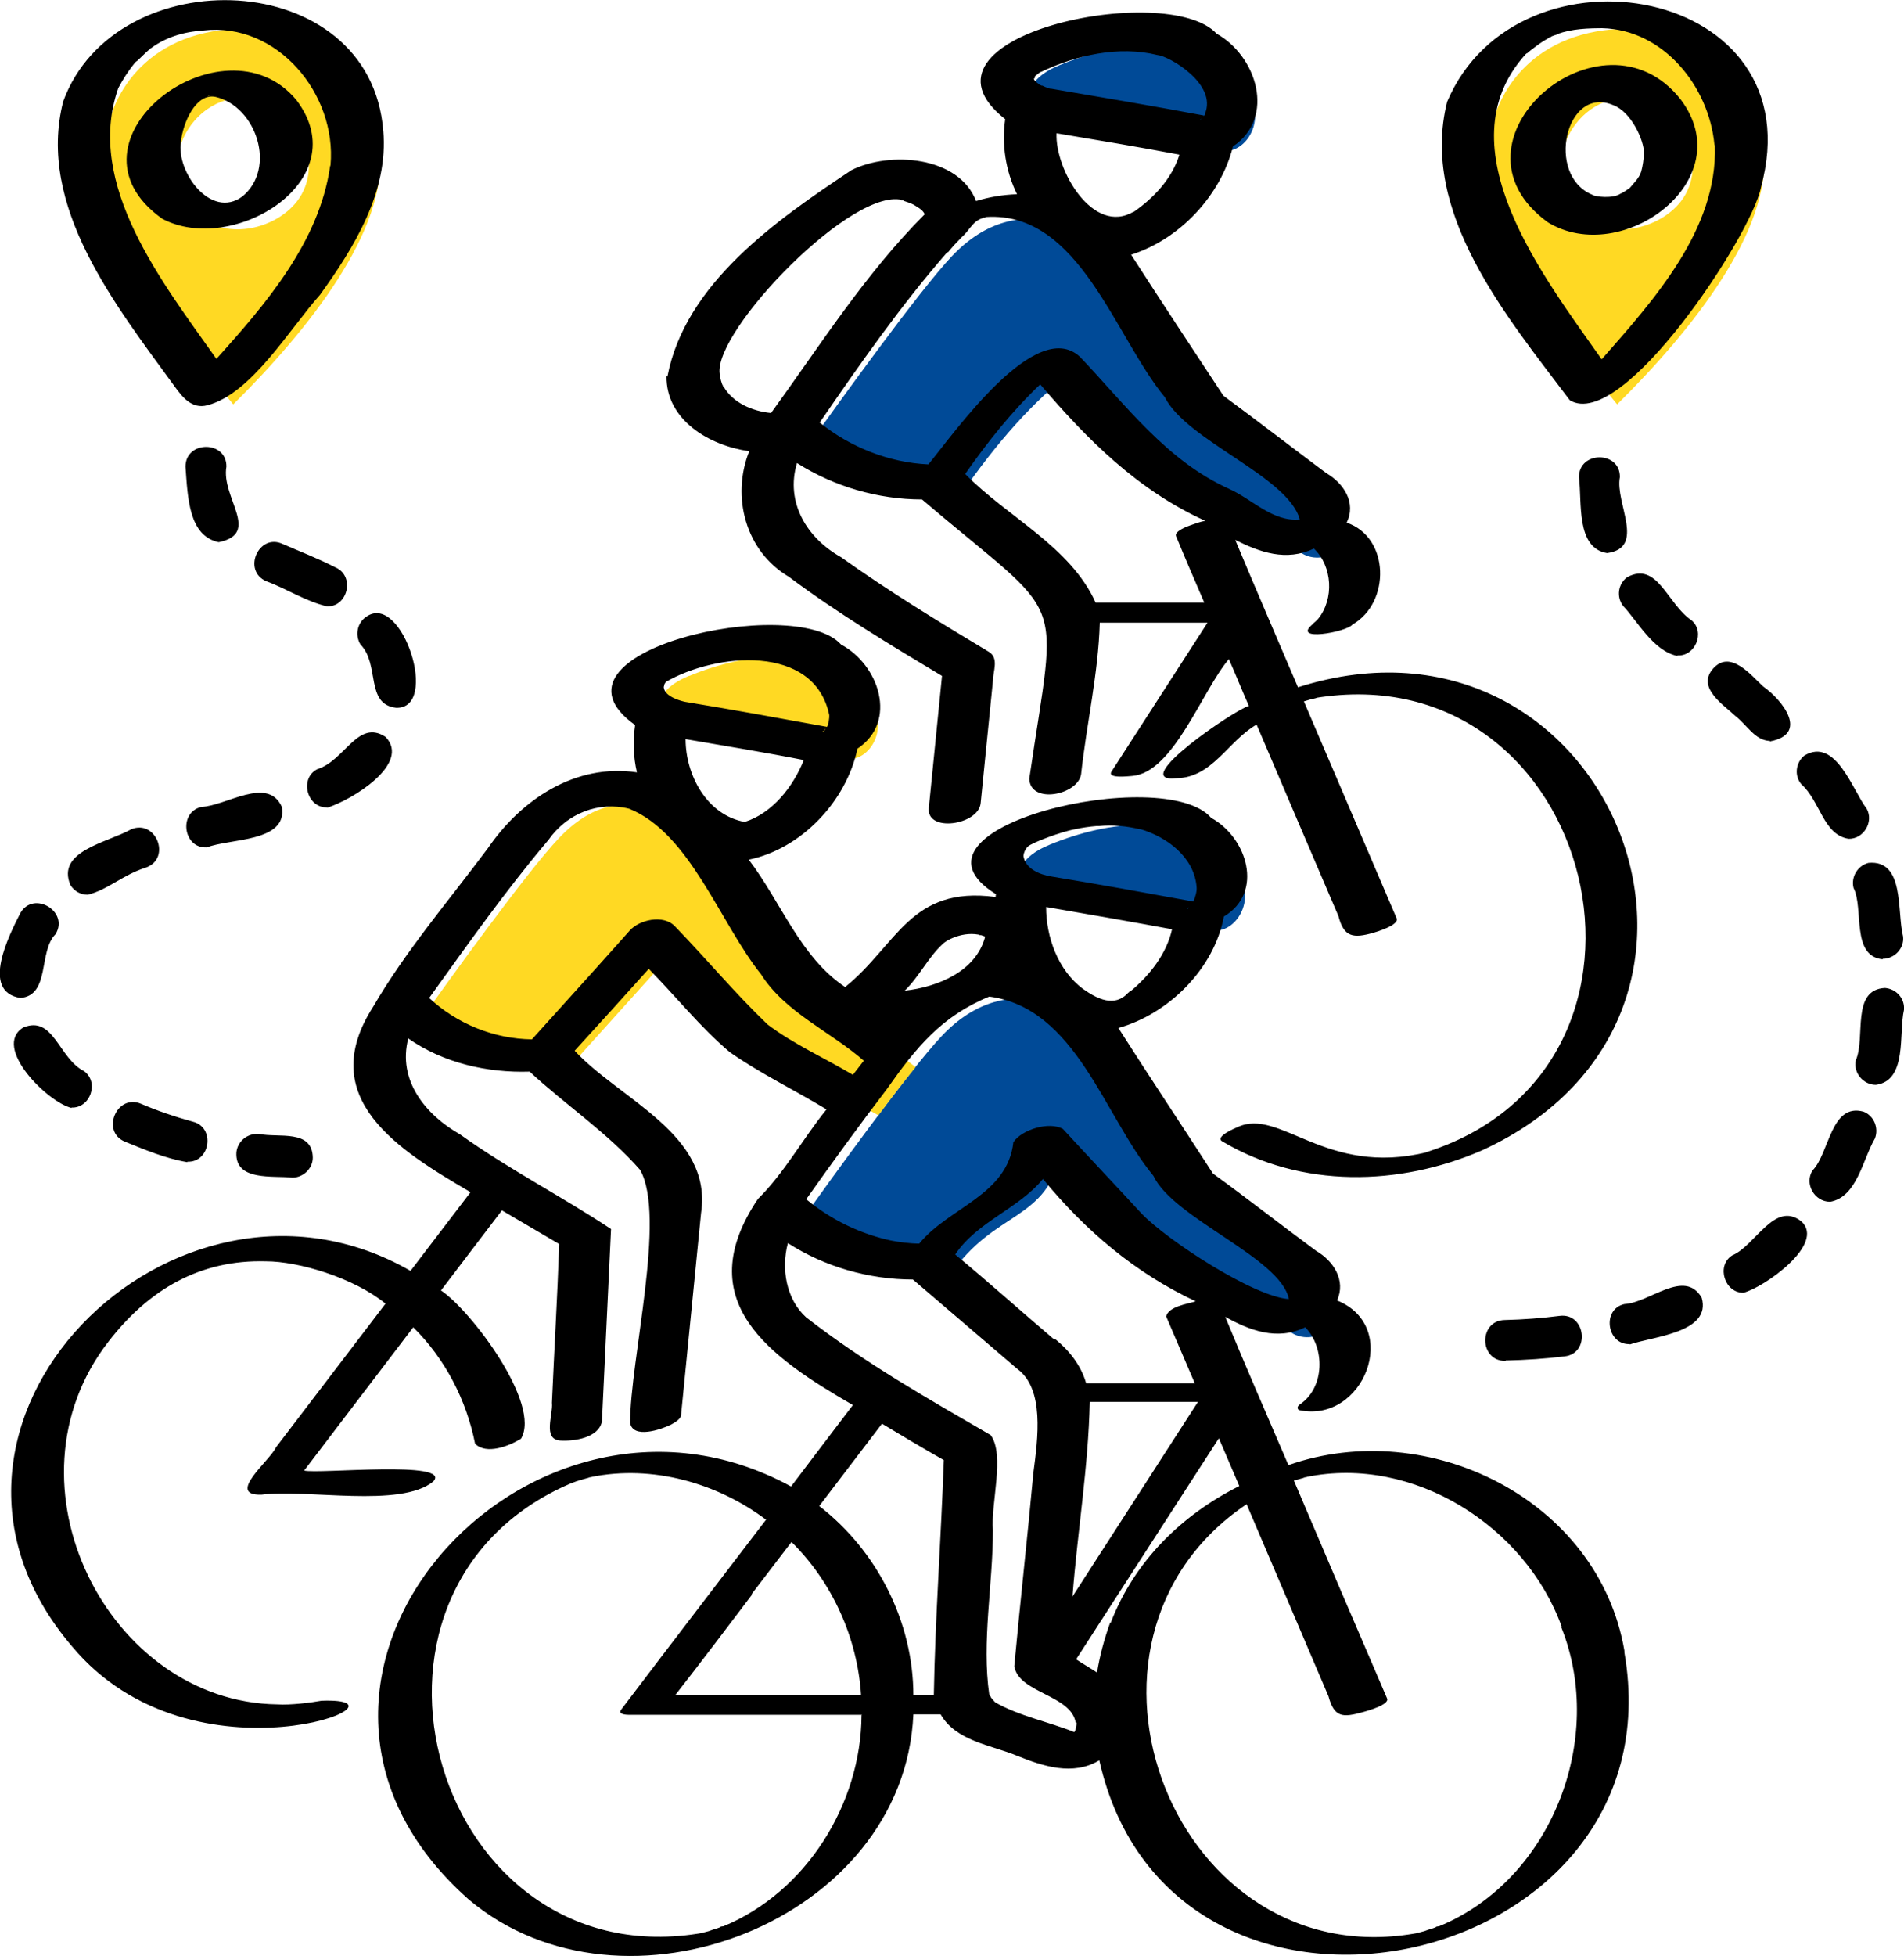 <?xml version="1.0" encoding="UTF-8"?> <svg xmlns="http://www.w3.org/2000/svg" id="Design" viewBox="0 0 418.8 430.1"><defs><style>.cls-1{fill:#000;}.cls-1,.cls-2,.cls-3{stroke-width:0px;}.cls-2{fill:#004a97;}.cls-3{fill:#ffd923;}</style></defs><g id="_01"><path class="cls-2" d="M176.3,268.3c5.8-8.1,23.6-32.9,30.9-40.6,7.3-7.7,15.4-9.6,24-7.3,6.7,1.7,13.1,8.9,13.1,8.9l22.2,34,25,18.8c2.9,2.2,3.5,6.4,1.3,9.3h0c-1.9,2.5-5.4,3.3-8.2,1.9l-24.7-14c-3.1-1.8-5.9-4-8.4-6.6l-18.1-19.5c-3.1,15.5-14.6,12.7-24.4,27.1-10.9,1-25.6-4.7-32.8-12ZM266.8,204.5c5.3,1,12.3-9,1.1-18.1-8.7-7.1-23.4-6.3-37-.7-10.5,4.3-7.2,11.3,1.8,12.8,2.6.4,27.2,4.6,34,6ZM178.5,96.9c5.8-8.1,23.6-32.9,30.9-40.6,7.3-7.7,15.4-9.6,24-7.3,6.7,1.7,13.1,8.9,13.1,8.9l22.2,34,25,18.8c2.9,2.2,3.5,6.4,1.3,9.3h0c-1.9,2.5-5.4,3.3-8.2,1.9l-24.7-14c-3.1-1.8-5.9-4-8.4-6.6l-18.1-19.5c-8.2,6.4-16.1,15.1-24.4,27.1-10.9,1-25.6-4.7-32.8-12ZM269,33.1c5.3,1,12.3-9,1.1-18.1-8.7-7.1-23.4-6.3-37-.7-10.5,4.3-7.2,11.3,1.8,12.8,2.6.4,27.2,4.6,34,6Z"></path><path class="cls-3" d="M151.6,148.6c13.1-5.4,27.3-6.2,35.7.7,10.9,8.8,4.1,18.5-1.1,17.5-6.6-1.3-30.4-5.4-32.9-5.8-8.7-1.4-11.9-8.2-1.8-12.4ZM201.4,234.6l-21.1-15.9-21.5-32.9s-6.1-7.5-12.7-8.6c-9.3-1.5-16.1-.4-23.2,7.1-7.1,7.5-24.3,31.4-29.9,39.3,8.5,8.5,19,12.4,31.7,11.6l23.6-26.2,17.5,18.9c2.4,2.5,5.1,4.7,8.1,6.4l19.3,10.9c2.8-3.8,5.7-7.5,8.2-10.6ZM54,6.3c-21.3,0-29.6,14.3-30.6,23.8-1.8,17.2,14.7,43,27.9,58.8,16.6-16.4,34-38.4,32.2-55.6-1-9.5-8.3-27-29.5-27ZM65.3,44.3c-4.7,6-15.1,8.5-21.3,3.3-11.3-9.5-2.3-28.2,11.9-25.9,10,1.6,15.7,14.5,9.4,22.6ZM387.9,33.3c-1-9.5-8.3-27-29.5-27s-29.6,14.3-30.6,23.8c-1.8,17.2,14.7,43,27.9,58.8,16.6-16.4,34-38.4,32.2-55.6ZM369.7,44.3c-4.7,6-15.1,8.5-21.3,3.3-11.3-9.5-2.3-28.2,11.9-25.9,10,1.6,15.7,14.5,9.4,22.6Z"></path><path class="cls-1" d="M312,424.8s0,0,0,0c-.4,0-1.5.2,0,0ZM357.3,363.3c12.3,70.8-99.6,94.6-115.5,23.7-5.8,3.5-12.4,1.3-18.1-1-5.8-2.4-13.4-3.2-16.8-9.1h-6c-2,45.5-63.9,69.3-97.8,40.7-54.1-47.9,12.8-122.5,70.9-90.8,4.5-5.9,9-11.9,13.6-17.9-18.3-10.6-36-22.8-20.9-45.3,5.8-5.7,9.9-13.3,15.1-19.7-7.1-4.3-14.6-7.9-21.3-12.6-6.5-5.5-11.8-12.2-17.8-18.3-5.4,6-10.8,12-16.3,18,10,10.8,30.4,18.4,27.8,35.7-1.5,14.8-2.9,29.6-4.4,44.4,0,.9-1.5,1.7-2.2,2.1-2.2,1.1-8.4,3.2-9-.4,0-13.9,8-45.3,2.2-55.6-7.1-8.1-16.3-14.2-24.3-21.6-9.3.3-19-1.9-26.7-7.3-2.4,9.2,3.8,16.8,11.4,21.1,10.6,7.6,22.5,13.7,33.2,20.8-.7,14.1-1.3,28.2-2,42.3-.7,3.6-6.1,4.4-9.2,4.2-3.9-.3-1.5-5.7-1.8-8.3.5-11.6,1.2-23.2,1.6-34.9-4.2-2.5-8.4-4.9-12.6-7.4-4.5,5.9-9,11.8-13.4,17.6,6.7,4.5,22.1,25,17.6,32.6-2.6,1.6-7.6,3.6-10.1,1.1-1.9-9.6-6.6-18.7-13.6-25.6-8,10.5-16,21-24,31.5,3,.8,32.7-2.3,28.4,2.4-7.2,5.9-27.8,1.6-37.8,2.9-7.9.2,1.9-7.5,3.2-10.4,8-10.5,16.1-21.1,24.1-31.6-7-5.7-19.1-9.3-26.3-9.3-14.4-.4-25.7,6.1-34.6,17.6-24.4,31.3-.1,79.3,37.1,79.8,2.9.2,7.5-.4,9.7-.8,23.5-.9-28.1,20.2-54.9-12-41.6-48.8,22.7-112.3,74.5-82.5,4.4-5.8,8.8-11.5,13.2-17.3-15.7-9.2-34.4-20.6-21.4-40.8,7.1-12.2,16.7-23.4,25.2-34.8,7.4-10.8,19.3-18.7,32.8-16.7-.8-3.4-.9-6.9-.4-10.4-22.7-16.2,35.2-29,45.3-17.7,8.3,4.4,12.6,16.9,3.6,22.9-2.4,11.5-12.3,22-23.9,24.4,7.1,9.3,11.3,21.4,21.2,28,11.5-9.3,14.3-22.3,33.1-19.8,0-.2,0-.4.1-.6-23.8-14.7,37-28.8,47.3-16.8,7.9,4.3,11.7,16.4,2.8,21.7-2.1,11.4-12.1,21.4-23.2,24.5,6.8,10.7,13.9,21.3,20.8,32,7.6,5.5,15.1,11.4,22.7,17,3.8,2.2,6.6,6.5,4.6,10.9,14.3,5.8,5.8,27.2-8.4,24.1-.5-.4-.3-.9.3-1.3,5.4-3.7,5.5-12.4,1.1-16.9-6.2,3-12.2.7-17.6-2.3,4.5,10.9,9.2,21.7,13.9,32.6,30.8-10.8,68.2,7.6,73.9,40.8ZM257.8,204.3c-9.2-1.7-18.4-3.3-27.7-4.9,0,6.6,2.6,13.9,8.1,18,3.1,2.2,7,4.2,10,.8-.1.2.4-.3.5-.3,0,0,0,0,0,0,4.2-3.5,7.9-8.2,9.1-13.6ZM244.2,220.4c-.3,0,0,0,0,0,0,0,0,0,0,0ZM261.6,199.5s0,0,0,0c-.9.4-.3.4,0,0,0,0,0,0,0,0ZM261.9,199.3c0,0-.1,0-.2,0,0,0,0,0,0,0,0,0,.2-.1.2-.1ZM225.1,188.1c.4,2.9,3.6,4.2,6.2,4.6,10.4,1.7,20.8,3.6,31.2,5.5.4-1,.8-2.2.7-3.2-.5-6.5-6.5-11-12.3-12.7.1,0,.1,0-.2,0,0,0,0,0,0,0,0,0,0,0,0,0,0,0,0,0,0,0-2.9-.7-5.9-1-9-.7,0,0-.5,0-.5,0,0,0,0,0,0,0-1.4.1-3.5.4-4.7.7-3,.5-9.6,3-10.4,3.8-.6.6-.9,1.3-1,2.1ZM215.4,205.6c.2,0,.4,0,.5,0-.2,0-.4-.1-.5,0ZM199,217.8c7.2-.8,15.7-4.2,17.7-11.9-4-1.6-8.3.6-9.3,1.6-3.2,2.9-5.2,7.2-8.4,10.3ZM165.3,180.3s-.1,0-.2,0c.1,0,.2,0,.2,0ZM176.8,167.1c-8.6-1.7-17.3-3.1-26-4.6,0,7.9,4.7,16.7,13,18.2,6.1-1.9,10.7-7.8,13-13.6ZM163.5,180.7c-.6,0,.3,0,0,0,0,0,0,0,0,0,0,0,0,0-.1,0,0,0,0,0,0,0ZM163,180.6s0,0,.2,0c-.1,0-.2,0-.2,0ZM150.9,164.1s0,0,0,0c0,.7,0,.2,0,0ZM181.4,160.5s0,0,0,0c0,0,0,0,0,0ZM181.6,160.2c-.1,0-.3.2-.3.4-.8.4-.2.4,0,0,0,0,0,0,0,0,0,0,.1,0,.2-.2,0,0,0,0-.1,0,.1-.1.2-.2.3-.4ZM182.2,158.9s0,.2-.1.3c0-.2.1-.3.1-.3ZM146,151.1c.2,2.2,4.2,3.1,4.7,3.2,10.4,1.7,20.8,3.6,31.2,5.5.4-.6.4-1.4.5-2.1,0-.3,0-1.4,0-.5-3.3-15.8-25.1-13.6-35.9-7.3.6-.4.3-.2,0,0,0-.2-.2.4-.3.4,0,0,0,0,0,0,0,0,0,0,0,0-.1.2-.1.5-.2.7ZM148.5,153.6c0,0,.2,0,.2,0,0,0,0,0-.2,0ZM124.5,180.6c.1-.1.3-.3.3-.3,0,0-.2.1-.3.3ZM187.6,236.3c.8-1,1.6-2.1,2.4-3.1-7.3-6.4-17.3-10.6-22.6-19-9-11.2-15.6-31-29-36.4-6.7-1.7-13.7,1-17.8,6.9-9.4,11.1-17.7,22.9-26.2,34.7,6.1,5.7,14.3,9,22.6,9.1,7.2-8,14.4-15.9,21.5-23.9,2.1-2.4,7.4-3.6,9.9-1,6.9,7.1,13.2,14.7,20.4,21.6,5.8,4.4,12.6,7.4,18.8,11.1ZM177.4,263.7c5.4,4.5,12.1,7.7,18.9,9.1-.2,0-.4,0-.5-.1,2.1.4,4.3.7,6.4.7,6.5-8,19.4-10.6,20.7-22.3,1.9-2.8,7.9-4.6,10.9-2.9,5.7,6.2,11.5,12.3,17.2,18.5,5.7,6,24.8,18.4,32.5,18.9-1.8-9.1-25.4-17.7-29.8-27.1-10.9-13.2-17-36.9-36.1-39.4-10.5,4.3-16.1,11.2-22.5,20.3-6.1,8-12,16.1-17.8,24.3ZM232.1,294.4c3.1,2.5,5.7,5.8,6.8,9.7h23.9c-2.1-4.9-4.2-9.8-6.3-14.7.6-2.2,4.6-2.7,6.5-3.3-13.4-6.3-24.2-15.5-33.6-26.9-5.4,6.6-14.4,9.3-19.3,16.6,7.4,6.1,14.5,12.5,21.8,18.7ZM226.9,305.2c0,.1.2.3,0,0h0ZM217.5,261.5c.2-.2.2-.2,0,0h0ZM235.9,351c9.2-14.3,18.4-28.5,27.6-42.8h-23.8c-.3,14.3-2.7,28.5-3.8,42.8ZM172.6,279.3c0,.2,0,.2,0,0h0ZM165.4,350.6c-5.6,7.4-11.2,14.8-16.9,22.1h40.9c-.8-12.6-6.3-24.8-15.3-33.7-2.9,3.8-5.9,7.7-8.8,11.5ZM189.6,377c-17.1,0-34.1,0-51.2,0-.3,0-2.6,0-1.8-1.1,10.6-14,21.3-27.9,31.9-41.8-10.8-8.1-25-12.1-38.4-9.4,0,0,0,0,.1,0-1.6.4-3.1.8-4.6,1.4,0,0,0,0,0,0-55.2,23.6-29.9,109.4,29.2,98.8,0,0-.1,0-.2,0,.8-.2,1.5-.4,2.2-.6-2.4.6,1.4-.4,1.8-.7-.3,0-.5,0,.4-.1,0,0,0,0,0,0,0,0,0,0,.1,0,0,0,0,0,0,0,18.2-7.5,30.3-26.9,30.4-46.4ZM207.6,321c-4.6-2.6-9.1-5.3-13.6-8-4.6,6-9.2,12.1-13.8,18.1,12.7,9.8,20.7,25.5,20.7,41.6h4.5c.3-17.2,1.6-34.5,2.2-51.7ZM235.6,381.5s0,0,0,0c0,0,0,0,0,0ZM235.8,381.2c0,0-.2.2-.3.3,0,0,.2-.2.3-.3ZM236.6,378.7c-1-6.1-12.6-6.5-13.5-12.4,1.3-14.2,2.9-28.3,4.2-42.5,1-7.6,2.5-18.5-3.6-22.9-7.6-6.5-15.3-13.1-22.9-19.6-9.7,0-19.4-2.8-27.5-8-1.5,5.6-.4,12.3,4,16.3,12.7,9.9,26.8,17.9,40.6,25.9,3.2,4.3,0,15.1.5,20.9,0,12-2.5,24.5-.8,36.2-.3-.7.1.2.3.4,0,.3,1.6,1.8.9,1.2,5.4,3.1,11.8,4.3,17.5,6.6.4-.6.5-1.4.5-2.1ZM236.6,378.8c0,.2,0,.4,0,0h0ZM244.3,356.8c5.2-13.6,15.7-23.8,28.3-30.1-1.5-3.5-3-7-4.5-10.5-10.5,16.2-20.9,32.4-31.4,48.6,1.5,1,3.1,1.9,4.6,2.9.6-3.7,1.6-7.4,2.9-11ZM343.5,357.6c-8-22.1-32.6-37.7-56.1-32.9,0,0,0,0,.1,0-1,.3-1.9.5-2.9.8,6.8,16,13.6,31.9,20.5,47.9.6,1.4-4.6,2.8-5.3,3-4.4,1.2-6.3,1.3-7.6-3.5-6-14.1-12-28.1-18-42.2-44.9,30.2-15.6,104.5,38,94.2,0,0-.1,0-.2,0,.8-.2,1.5-.4,2.2-.6-2.4.6,1.4-.4,1.8-.7-.3,0-.4,0,.4-.1,0,0,0,0,0,0,0,0,0,0,.1,0,0,0,0,0,0,0,24.7-10.1,36.8-41.2,26.9-65.8ZM287.4,324.7s0,0,0,0c-.4,0-1.4.4,0,0ZM130.1,324.7s0,0,0,0c-.4,0-1.4.4,0,0ZM154.7,424.8s0,0,0,0c-1.5.3-.4.1,0,0ZM125.7,326s0,0,0,0c-.4.2-1.1.7,0,0ZM248.7,217.9s0,0,0,0c-.2,0-.4.2-.5.3.2-.1.3-.2.5-.3ZM241.7,181.4c-.2,0-.3,0-.5,0,.1,0,.5,0,.5,0ZM261.5,199.5s0,0,0,0c0,0-.1,0-.2.1,0,0,0,0,.1,0ZM146.8,82.8c3.9-20.5,24.1-34.5,40.5-45.4,8.4-4.2,23.6-3.1,27.4,6.8,2.9-.9,6-1.4,9-1.5-2.5-5.1-3.4-10.9-2.6-16.5-23.3-18.3,35.7-30.6,46.5-18.8,8.8,4.9,13.1,18.4,3.6,24.8-2.7,10.8-11.7,20.4-22.4,23.8,6.7,10.4,13.5,20.7,20.3,31,7.6,5.6,15.1,11.4,22.6,17,3.8,2.2,6.7,6.5,4.5,10.9,9.5,3.2,9.7,17.6,1.3,22.4-1.3,1.7-13.8,3.9-8.6-.2-.7.5.4-.4.5-.5,0,0,.6-.6.5-.5,3.6-4.4,3.2-11.6-.9-15.5-6.1,2.9-11.9.8-17.3-1.9,4.5,10.8,9.2,21.6,13.8,32.4,68.3-21.7,106.3,71.6,40.5,101.8-18.2,7.9-39.8,8.4-57.2-2-1.6-1,2.9-2.9,3.4-3.1,9.3-4.4,19.4,11,41.7,5.5,0,0-.3,0-.8.2,60.6-18.6,38.2-110.5-24.1-100,0,0,1.3-.3.4,0-.9.2-1.7.4-2.6.7,6.8,15.9,13.6,31.8,20.4,47.7.6,1.5-4.5,3-5.2,3.2-4.3,1.2-6.4,1-7.6-3.7-6-14-12-28-18-42.1-6.3,3.6-9.7,11.7-17.7,11.8-10.9,1.1,13.2-15.3,16-15.9-1.5-3.4-2.9-6.9-4.4-10.3-6,7.1-12.2,25-21.3,25.7-.4,0-5.6.7-4.5-1,7-10.9,14.1-21.8,21.1-32.7h-23.7c-.3,11.1-2.9,22.2-4.1,33.3-.7,4.6-11.2,6.7-11.4,1,6.2-42.5,8.8-33.8-23.6-61.4-9.6,0-19.3-2.8-27.5-8-2.6,8.7,2.2,16.5,9.7,20.7,10.5,7.5,21.5,14.2,32.5,20.8,2.3,1.4.9,4.3.9,6.4-.9,9-1.8,17.9-2.7,26.9-.5,4.8-12,6.5-11.4,1,1-9.7,1.9-19.3,2.9-29-11.5-6.9-23-13.8-33.7-21.8-9.5-5.6-12.7-17.6-8.7-27.6-8.7-1.2-18.3-6.8-18.2-16.5ZM225.7,129.4c-.2-.2-.1-.1,0,0h0ZM229.1,133.7c0,.1.3.5,0,0h0ZM261.8,115.5c1.1-.4,2.2-.8,3.3-1-14.8-6.7-25.9-17.8-36.3-30-6.2,5.9-11.6,12.7-16.5,19.7,9.3,9.5,23.1,15.9,28.7,28.3h23.9c-2.1-4.9-4.2-9.7-6.2-14.6-.5-1.1,2.5-2.2,3.1-2.4ZM259.4,34c-9-1.7-18-3.2-27-4.7-.4,7.9,8,22.6,17,17.2,0,0-.1.1-.2.2,4.5-3.1,8.5-7.3,10.2-12.6ZM245.3,47.8c.1,0,.3,0,.4.1,0,0-.2,0-.4-.1ZM241.7,46.4c.2.1.3.2.4.2,0,0-.3-.1-.4-.2ZM232.5,30.7c0,.2,0,.1,0,0h0ZM264.1,26.4c0,0-.1,0-.1,0,0,0,0,0,.1,0ZM264.5,25.9c-.4.2-.5.4-.6.5.1-.1.3-.2.4-.4,0,0,0,0-.1,0,0,0,.2-.1.2-.2ZM264.6,25.9s0,0,0,0c0,0,0,0,0,0,0,0,0,0,0,0ZM264.6,25.9s0,0,0,0c0,0,0,0,0,0,0,0,0,0,0,0,0,0,0,0,0,0ZM265.8,25.7c.2,0,.4,0,.6.1-.2,0-.4,0-.6-.1ZM265.2,25.6c0,0,.1,0,.2,0,0,0,0,0-.2,0ZM228.2,16.2s0,0,.1,0c0,0-.1,0-.1,0ZM227.4,17.3s0,0,0,0c0,0,0,0,0,0,0,0,0,0,0,0,0,0,0,0,0,0,0,0,0,0,0,0,0,0,0,0,0,0,0,.1.1.3.2.4,0,0,0,0,0,0,0,0,0,0,0,0,0,0,.4.3.4.4,0,0,0,0,0,0,.2.2.4.3.7.5,0,0,0,0-.1,0,.1,0,.7.4.6.2.6.3.8.4,1.6.6-.2,0-.3,0,.2.1,0,0,.1,0,.2,0,0,0,0,0,0,0,11.2,1.9,22.4,3.8,33.6,5.9,0,0,0,.1,0,.2,0,0,0-.1.1-.2,0,0,0,0,0,0,0,0,.3-.5.1-.3,2.9-6.6-7.9-12.8-10.4-13-8.5-2.1-17.8,0-25.6,3.7-.2,0-.8.5-1,.7,0,0,0,0,0-.1,0,.1-.3.2-.3.4,0,0,0,0,0,0,0,0,0,0,0,0,0,0,0,0,0,0,0-.1-.1,0-.1.1,0,0-.1.1,0,.1,0,0,0,0,0,0,0,0,0,0,0,0,0,0,0,0,0,0,0,0,0,0,0,.1,0,0,0,0,0,.1,0,0,0,0,0,0ZM208.4,55.4c-10.3,11.8-19.3,24.7-28.1,37.5,6.7,5.4,15.2,8.8,23.9,9.2,5.7-6.9,23.6-32.5,33.3-23.7,10.2,10.7,19.1,22.9,32.9,29.1,5.1,2.3,9.6,7.3,15.5,6.7-2.6-9.5-24.9-17.3-29.7-26.9-11-13.3-18.8-40.8-39.2-39.6,0,0-.6.2-.9.3.2,0,.4-.2.4-.2-.1,0-.3.1-.5.2,0,0,0,0,0,0-2.2.7-2.9,3-4.7,4.3,1.6-1.4,0,0-.3.4-.9.9-1.7,1.8-2.5,2.8ZM203.5,47.2s0,0,0,0c0,.2.1.3,0,0ZM203.4,46.9s0,0,0,0c0,0,0-.2,0-.2,0,0,0,0,0,.2ZM158.3,82.2c.1,1,.4,2,.8,2.9,0,0,0-.1,0-.2,2.1,3.7,6.4,5.5,10.5,5.9,0,0,0,0,0,0,.1,0,.3,0,.4,0-.2,0-.3,0-.4,0,10.8-14.9,20.8-30.7,33.8-43.7,0,0,0,0,0,0,0,0,0,0,0,0,0,0,0,0,0,0,0,0,0,0,0,0,0,0,0,0,0,0,0,0,0,0,0,0-.5-1.1-1.7-1.6-2.6-2.2.2.2.4.2.5.3-.8-.5-1.8-.8-2.7-1.1,0,0,.2,0,.3,0-10.8-3.8-42,28.6-40.6,38.1ZM159.1,85c-.2-.8-.2-.4,0,0h0ZM198.6,44.1c-.4,0-.8-.1,0,0h0ZM201.3,45.2c.2.1.2.1,0,0h0ZM169.4,90.8s0,0,.1,0c0,0,0,0,0,0-.3,0-.3,0-.1,0ZM203.4,47.1s0,0,0,0c0,0,0,0,0,0h0ZM331.1,299.2c-5.8,0-5.9-8.9-.1-9,4.1-.1,8.1-.4,12-.9,5.8-.8,6.9,8.3,1.1,8.9-4.1.5-8.5.8-12.9.9ZM358.5,295.5c-5.1.2-6.2-7.7-1.2-8.8,5.6-.3,13.2-7.9,17-1.4,2.2,7.7-10.7,8.5-15.9,10.3ZM383.6,284.2c-4.2.2-6.2-5.9-2.6-8.2,5.1-2.1,9.3-12.1,15.2-7.5,5.5,5-8.3,14.6-12.7,15.7ZM402.5,264.2c-3.4,0-5.7-4-3.8-6.9,3.7-3.8,4-14.9,11.2-12.9,2.3.9,3.4,3.6,2.5,5.9-2.7,4.6-3.9,12.8-9.8,13.9ZM412.6,238.5c-2.8,0-5-2.7-4.4-5.4,2.2-5-1.1-15.5,6.4-15.9,2.5.2,4.4,2.3,4.2,4.8-1.2,5.2.8,15.6-6.2,16.5ZM414.1,210.9c-7-.7-4.1-11.2-6.4-15.7-.6-2.4.9-4.9,3.3-5.5,8-.7,6.2,10.6,7.6,16.2.3,2.6-1.9,4.9-4.5,4.9ZM406.6,184.4c-5.6-.9-6.2-8.3-10.4-12-1.6-1.9-1.2-4.8.7-6.3,6.9-4.1,10.6,7.7,13.7,11.7,1.6,2.9-.7,6.7-4,6.6ZM389.3,162.9c-3.3-.1-5.1-3.6-7.6-5.5-2.5-2.4-8.6-6.2-4.9-10.4,3.8-4.3,8.4,1.5,11,3.9,4.4,3.1,10.1,10.5,1.5,12.1ZM368.9,144.2c-5.3-1.1-8.9-7.9-11.9-11-1.5-2-1.1-4.8.9-6.3,6.7-3.6,8.8,5.9,14.2,9.5,3,2.6.8,7.9-3.1,7.7ZM353.5,121.6c-6.9-1.1-5.5-11.2-6.2-16.7,0-5.8,9.1-5.8,9,0-1.1,5.7,5.8,15.5-2.8,16.7ZM64.3,258.9c-4.2-.5-12.7.9-12.3-5.6.3-2.5,2.5-4.2,5-4,4.3.9,11.7-1.1,11.8,5.2,0,2.4-2.1,4.4-4.5,4.4ZM41.2,255.5c-4.8-.8-9.5-2.8-13.7-4.5-5.4-2.2-1.8-10.7,3.6-8.3,3.5,1.5,7.3,2.8,11.3,3.9,5,1.2,3.9,9-1.2,8.8ZM15.8,243.6c-5.3-1.2-17.6-13.4-10.7-17.7,6.7-2.8,7.8,6.8,13.4,9.6,3.4,2.5,1.3,8.2-2.8,8ZM4.5,219.4c-8.9-1.4-2.4-14,0-18.7,2.9-5,10.8-.3,7.7,4.7-3.8,3.8-1.1,13.4-7.7,14ZM19.3,196.7c-1.5,0-2.9-.7-3.8-2.1-3.2-7.5,8-9.3,13.4-12.3,5.4-2.2,8.8,6.3,3.3,8.4-5.2,1.6-8.4,4.9-12.9,6ZM45.4,186.3c-5.1.2-6.2-7.7-1.1-8.9,5.4-.2,14.6-6.9,17.7,0,1.3,7.8-11.5,6.9-16.5,8.9ZM72,177.5c-4.5.2-6.2-6.4-2.2-8.4,6.1-1.9,8.9-11.1,15-7.1,5.7,5.9-7.4,13.9-12.9,15.6ZM87.1,155.6c-6.8-.8-3.5-9.5-7.8-13.9-1.3-2.1-.7-4.9,1.4-6.2,7.8-5.2,16.1,20.5,6.4,20.1ZM71.9,133.3c-4.7-1.1-8.9-3.9-13.3-5.5-5.4-2.3-1.7-10.7,3.6-8.2,3.9,1.7,7.6,3.1,11.7,5.2,4.2,1.9,2.6,8.7-2,8.5ZM48.1,119.2c-6.6-1.4-6.8-9.8-7.3-16.6,0-5.8,9.1-5.8,9,0-1.2,6.8,7.7,14.7-1.7,16.6ZM335.5,11.9c0,0,.1-.1.3-.2,0,0-.2.2-.3.2ZM341,8.1c-.2,0-.3.2-.5.3-.2.2-.3.2.5-.3ZM387.3,41.3c-2,10.3-30.4,53.7-42,46.7-13.8-18.3-33.1-41.2-27-65.6,15.6-36.9,81.3-25.5,69,18.9ZM377.1,31.8c-1.2-12.8-11.2-25.3-24.7-25.6.5,0,.6,0,.5,0-3.6,0-7.1.1-10.4,1.3,2.4-.6-1,.3-1.4.6,0,0,0,0,.1,0-.6.3-1.2.6-1.8,1-.4.2-1.6,1.2-.4.2-1.1.9-2.1,1.5-3.2,2.5.2-.3-.1,0-.3.2,0,0,0,0,0,0-18.3,20.4,4.3,49.2,16.8,67,11.6-13.2,25.5-28.6,24.9-47ZM350.2,42.8c.2,0,.4.1,0,0h0ZM369.7,21.9c13.3,17.7-12.9,36.9-29.2,27-24.6-17.8,11.9-49.1,29.2-27ZM357.3,24.8c0,0,.2.2.2.2,0,0,0-.1-.2-.2ZM344.2,33.5c0,0,0-.2,0-.2,0,0,0,0,0,.2ZM356.4,42.6c.7-.3,1.4-.8,2.1-1.3.9-1.1,2.1-2.2,2.5-3.6.3-1,.6-2.9.6-4.2,0-2.5-2.7-8.9-6.8-10.4-10.4-4.4-14.9,15.4-4.6,19.7.7.5,4.6.9,6.2-.2ZM354.8,23.1c-.2,0-.4,0,0,0h0ZM84.3,28.7c1.2,13.4-6.4,25.7-13.9,36.1-6.7,7.5-15.1,21.8-24.8,24.3-3.4.9-5.5-1.8-7.3-4.3C25.5,67.2,8,45.3,13.9,22.3c11.5-31.5,67.6-29.8,70.4,6.5ZM72.7,36.3c1.4-15.6-11.7-31.5-28-29.6.2,0,.4,0,.7,0-4.3.1-8.7,1.3-12.2,3.9,0,0,0,0,0,0-1.3,1-2.3,2.2-3.6,3.3,0,0,0,0,0,0-1.4,1.7-2.6,3.6-3.6,5.5,0,0,0,0,0,0-7.4,21.2,9.9,42.9,21.6,59.5,10.9-12.1,22.6-25.7,25-42.3ZM30.1,13.4c-.1.1-.3.2-.4.4.4-.3.5-.4.4-.4ZM26.2,19.3c0,0,0,.2-.1.3,0,.2,0,.2.1-.3ZM33.2,10.6c-.1,0-.3.2-.4.3-.2.2-.2.3.4-.3ZM65.2,22c13.4,17.7-14,34.3-29.5,26.1C11.6,31,49.2,2.7,65.2,22ZM46.2,21.2c0,0-.1,0-.2,0,.3,0,.9,0,.2,0ZM46.1,21c-.1,0-.3,0-.4.1.1,0,.3,0,.4-.1ZM44.1,22.2c0,0,.2-.2.2-.2,0,0,0,0-.2.2ZM52.6,43.8c-.2,0-.4.2-.4.2,0,0,.2,0,.4-.2ZM53.3,43.2c7.6-6.2,3.1-19.8-5.9-21.9-4.4-.9-7.2,5.9-7.6,9.8-1.1,6.7,6.6,17.2,13.5,12.1Z"></path></g></svg> 